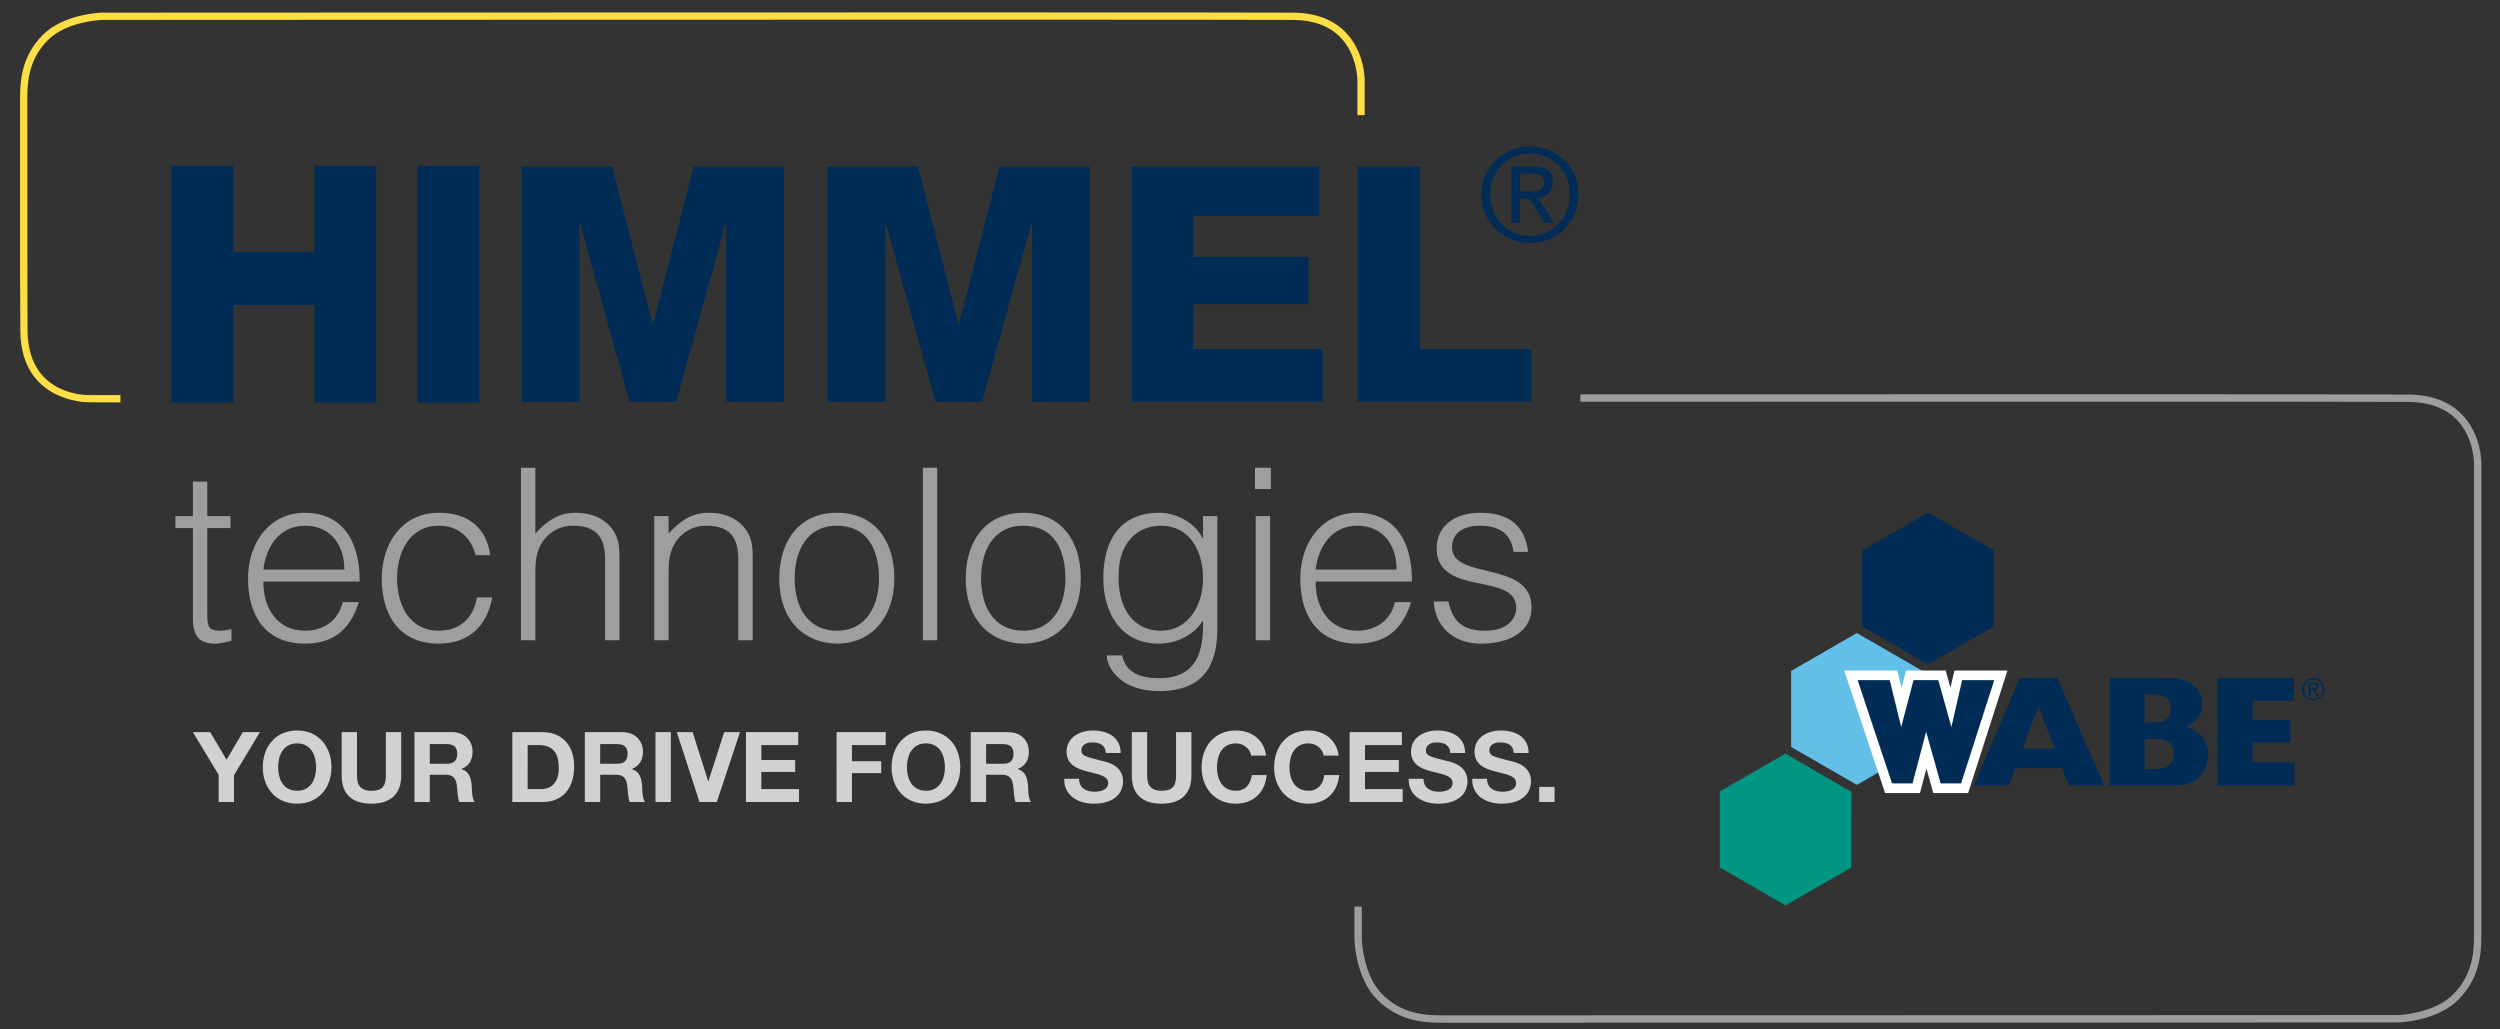 <?xml version="1.0" encoding="utf-8"?>
<!-- Generator: Adobe Illustrator 16.0.4, SVG Export Plug-In . SVG Version: 6.00 Build 0)  -->
<!DOCTYPE svg PUBLIC "-//W3C//DTD SVG 1.1//EN" "http://www.w3.org/Graphics/SVG/1.1/DTD/svg11.dtd">
<svg version="1.1" id="Ebene_1" xmlns="http://www.w3.org/2000/svg" xmlns:xlink="http://www.w3.org/1999/xlink" x="0px" y="0px"
	 width="481.89px" height="198.425px" viewBox="0 0 481.89 198.425" enable-background="new 0 0 481.89 198.425"
	 xml:space="preserve">
<rect x="0" y="0" width="481.89" height="198.425" fill="#333333" stroke="none"/>
<path fill="#9C9E9F" d="M44.621,123.511c-0.647,0.135-1.849,0.555-3.188,0.555c-2.726,0-4.248-1.201-4.248-4.761v-17.511h-3.374
	v-2.306h3.374v-6.654h2.767v6.654h4.486v2.306h-4.486v16.406c0,2.354,0.093,3.369,2.407,3.369c0.736,0,1.525-0.141,2.261-0.323
	V123.511z"/>
<path fill="#9C9E9F" d="M66.381,109.79c0-4.668-2.589-8.454-7.576-8.454c-4.898,0-7.487,3.928-8.042,8.454H66.381z M50.764,112.099
	c-0.044,5.174,2.73,9.47,8.042,9.47c3.6,0,6.423-1.986,7.249-5.501h3.098c-1.388,4.534-4.251,7.996-10.347,7.996
	c-7.673,0-10.998-5.448-10.998-12.519c0-6.978,4.158-12.706,10.998-12.706c6.557,0,10.578,4.667,10.529,13.259H50.764z"/>
<path fill="#9C9E9F" d="M91.695,107.018c-0.971-3.556-3.422-5.684-7.119-5.684c-5.68,0-8.038,5.174-8.038,10.165
	c0,5.032,2.31,10.068,8.038,10.068c4.114,0,6.698-2.447,7.346-6.419h2.96c-0.971,5.311-4.299,8.915-10.306,8.915
	c-7.621,0-10.994-5.497-10.994-12.564c0-6.653,3.834-12.66,10.994-12.66c5.501,0,9.101,2.633,9.934,8.179H91.695z"/>
<path fill="#9C9E9F" d="M100.421,123.419V90.154h2.771v12.657c2.22-2.351,4.389-3.972,7.714-3.972c2.912,0,5.598,0.926,7.301,3.418
	c1.153,1.711,1.202,3.511,1.202,5.5v15.662h-2.771v-15.617c0-4.296-1.755-6.468-6.193-6.468c-3.418,0-5.772,2.217-6.65,4.668
	c-0.554,1.524-0.603,2.863-0.603,4.526v12.891H100.421z"/>
<path fill="#9C9E9F" d="M128.876,123.419h-2.771V99.486h2.771v3.325c2.217-2.351,4.389-3.972,7.714-3.972
	c2.912,0,5.59,0.926,7.301,3.418c1.153,1.711,1.201,3.511,1.201,5.5v15.662h-2.775v-15.617c0-4.296-1.751-6.468-6.188-6.468
	c-3.418,0-5.776,2.217-6.654,4.668c-0.554,1.524-0.599,2.863-0.599,4.526V123.419z"/>
<path fill="#9C9E9F" d="M161.305,101.336c-5.824,0-8.134,4.942-8.134,10.116c0,5.958,2.823,10.116,8.134,10.116
	c5.821,0,8.13-4.987,8.13-10.116C169.387,105.818,167.174,101.336,161.305,101.336 M150.214,111.453
	c0-6.978,3.701-12.612,11.091-12.612c7.483,0,11.083,5.59,11.083,12.612c0,7.576-4.385,12.612-11.083,12.612
	C155.209,123.972,150.214,119.814,150.214,111.453"/>
<rect x="177.884" y="90.154" fill="#9C9E9F" width="2.771" height="33.265"/>
<path fill="#9C9E9F" d="M197.238,101.336c-5.817,0-8.13,4.942-8.13,10.116c0,5.958,2.823,10.116,8.13,10.116
	c5.825,0,8.134-4.987,8.134-10.116C205.324,105.818,203.107,101.336,197.238,101.336 M186.155,111.453
	c0-6.978,3.693-12.612,11.083-12.612c7.487,0,11.091,5.59,11.091,12.612c0,7.576-4.389,12.612-11.091,12.612
	C191.142,123.972,186.155,119.814,186.155,111.453"/>
<path fill="#9C9E9F" d="M223.802,101.335c-4.668,0-8.131,3.374-8.175,9.377c-0.234,6.01,2.444,10.856,8.175,10.856
	c5.036,0,8.085-4.616,8.085-10.027C231.888,105.769,229.024,101.335,223.802,101.335 M231.888,99.487h2.768v21.621
	c0,6.423-2.124,12.106-11.225,12.106c-7.022,0-9.931-4.021-10.117-6.885h2.961c0.829,3.604,3.875,4.389,7.156,4.389
	c7.58,0,8.595-5.635,8.458-11.136c-1.759,2.908-5.173,4.481-8.547,4.481c-7.301,0-10.678-5.958-10.678-12.656
	c0-7.07,3.098-12.568,10.816-12.568c3.05,0,6.702,1.708,8.316,4.854h0.093V99.487z"/>
<path fill="#9C9E9F" d="M242.046,123.419h2.774V99.486h-2.774V123.419z M241.908,94.264h3.05v-4.11h-3.05V94.264z"/>
<path fill="#9C9E9F" d="M269.206,109.79c0-4.668-2.585-8.454-7.572-8.454c-4.902,0-7.483,3.928-8.038,8.454H269.206z
	 M253.596,112.099c-0.052,5.174,2.723,9.47,8.038,9.47c3.604,0,6.419-1.986,7.253-5.501h3.094
	c-1.383,4.534-4.247,7.996-10.347,7.996c-7.67,0-10.998-5.448-10.998-12.519c0-6.978,4.162-12.706,10.998-12.706
	c6.557,0,10.577,4.667,10.533,13.259H253.596z"/>
<path fill="#9C9E9F" d="M279.182,115.935c0.882,4.113,3.006,5.635,7.16,5.635c4.024,0,5.917-2.124,5.917-4.438
	c0-6.929-15.338-2.03-15.338-11.455c0-3.973,3.098-6.836,8.405-6.836c5.174,0,8.547,2.124,9.243,7.532h-2.819
	c-0.506-3.697-3.002-5.036-6.468-5.036c-3.512,0-5.404,1.662-5.404,4.109c0,6.517,15.338,2.451,15.338,11.642
	c0,4.575-4.113,6.978-9.748,6.978c-5.639,0-8.871-3.604-9.102-8.13H279.182z"/>
<path fill="#CFD1D2" d="M296.691,154.592h2.96v-2.904h-2.96V154.592z M283.771,150.122c-0.06,3.322,2.752,4.791,5.731,4.791
	c3.678,0,5.604-1.849,5.604-4.318c0-3.038-3.001-3.697-4.002-3.924c-3.373-0.848-4.017-1-4.017-2.038
	c0-1.131,1.094-1.528,2.038-1.528c1.432,0,2.566,0.435,2.659,2.038h2.868c0-3.113-2.585-4.337-5.397-4.337
	c-2.432,0-5.035,1.298-5.035,4.072c0,2.488,2.02,3.34,4.021,3.827c1.96,0.547,3.998,0.756,3.998,2.229
	c0,1.376-1.585,1.677-2.622,1.677c-1.585,0-2.983-0.695-2.983-2.488H283.771z M271.526,150.122
	c-0.056,3.322,2.756,4.791,5.735,4.791c3.678,0,5.601-1.849,5.601-4.318c0-3.038-2.997-3.697-3.998-3.924
	c-3.377-0.848-4.017-1-4.017-2.038c0-1.131,1.094-1.528,2.034-1.528c1.436,0,2.566,0.435,2.663,2.038h2.864
	c0-3.113-2.581-4.337-5.394-4.337c-2.433,0-5.035,1.298-5.035,4.072c0,2.488,2.02,3.34,4.017,3.827
	c1.96,0.547,3.998,0.756,3.998,2.229c0,1.376-1.584,1.677-2.622,1.677c-1.584,0-2.979-0.695-2.979-2.488H271.526z M260.152,154.592
	h10.225v-2.491h-7.264v-3.3h6.527V146.5h-6.527v-2.887h7.111v-2.487h-10.072V154.592z M258.021,145.652
	c-0.357-3.113-2.868-4.847-5.81-4.847c-4.151,0-6.62,3.109-6.62,7.107c0,3.887,2.469,7,6.62,7c3.321,0,5.623-2.131,5.925-5.509
	h-2.868c-0.227,1.793-1.245,3.021-3.057,3.021c-2.659,0-3.66-2.265-3.66-4.512c0-2.354,1.001-4.619,3.66-4.619
	c1.454,0,2.733,1.019,2.941,2.358H258.021z M244.044,145.652c-0.356-3.113-2.868-4.847-5.81-4.847c-4.15,0-6.62,3.109-6.62,7.107
	c0,3.887,2.47,7,6.62,7c3.321,0,5.62-2.131,5.925-5.509h-2.867c-0.227,1.793-1.246,3.021-3.058,3.021
	c-2.659,0-3.66-2.265-3.66-4.512c0-2.354,1-4.619,3.66-4.619c1.455,0,2.738,1.019,2.942,2.358H244.044z M229.654,141.125h-2.961
	v8.372c0,2.02-0.681,2.927-2.793,2.927c-2.396,0-2.775-1.454-2.775-2.927v-8.372h-2.96v8.372c0,3.682,2.094,5.415,5.735,5.415
	c3.6,0,5.754-1.774,5.754-5.415V141.125z M205.133,150.122c-0.056,3.322,2.752,4.791,5.735,4.791c3.679,0,5.602-1.849,5.602-4.318
	c0-3.038-2.998-3.697-3.999-3.924c-3.377-0.848-4.021-1-4.021-2.038c0-1.131,1.097-1.528,2.038-1.528
	c1.436,0,2.566,0.435,2.659,2.038h2.868c0-3.113-2.585-4.337-5.393-4.337c-2.436,0-5.036,1.298-5.036,4.072
	c0,2.488,2.016,3.34,4.017,3.827c1.96,0.547,3.999,0.756,3.999,2.229c0,1.376-1.584,1.677-2.622,1.677
	c-1.584,0-2.979-0.695-2.979-2.488H205.133z M187.12,154.592h2.96v-5.263h2.96c1.492,0,2.038,0.621,2.247,2.038
	c0.149,1.075,0.13,2.373,0.468,3.225h2.964c-0.546-0.736-0.509-2.339-0.565-3.188c-0.097-1.376-0.51-2.756-1.964-3.149v-0.038
	c1.51-0.605,2.131-1.792,2.131-3.377c0-2.038-1.525-3.715-3.942-3.715h-7.26V154.592z M190.081,143.427h3.243
	c1.343,0,2.038,0.562,2.038,1.863c0,1.361-0.695,1.927-2.038,1.927h-3.243V143.427z M171.859,147.913c0,3.887,2.47,7,6.621,7
	c4.15,0,6.62-3.113,6.62-7c0-3.998-2.47-7.107-6.62-7.107C174.329,140.805,171.859,143.915,171.859,147.913 M174.82,147.913
	c0-2.354,1-4.619,3.66-4.619s3.66,2.265,3.66,4.619c0,2.247-1,4.512-3.66,4.512S174.82,150.16,174.82,147.913 M161.259,154.592
	h2.961v-5.563h5.642v-2.303h-5.642v-3.113h6.509v-2.487h-9.47V154.592z M143.793,154.592h10.225v-2.491h-7.264v-3.3h6.527V146.5
	h-6.527v-2.887h7.111v-2.487h-10.072V154.592z M142.641,141.125h-3.054l-3.039,9.469h-0.038l-2.998-9.469h-3.054l4.374,13.467h3.34
	L142.641,141.125z M126.346,154.592h2.96v-13.467h-2.96V154.592z M112.726,154.592h2.964v-5.263h2.96
	c1.488,0,2.034,0.621,2.243,2.038c0.152,1.075,0.134,2.373,0.472,3.225h2.961c-0.547-0.736-0.51-2.339-0.565-3.188
	c-0.093-1.376-0.51-2.756-1.96-3.149v-0.038c1.506-0.605,2.131-1.792,2.131-3.377c0-2.038-1.528-3.715-3.942-3.715h-7.264V154.592z
	 M115.69,143.427h3.243c1.339,0,2.038,0.562,2.038,1.863c0,1.361-0.699,1.927-2.038,1.927h-3.243V143.427z M98.752,154.592h5.806
	c4.114,0,6.115-2.904,6.115-6.81c0-4.452-2.622-6.657-6.115-6.657h-5.806V154.592z M101.713,143.613h2.109
	c2.927,0,3.887,1.737,3.887,4.452c0,2.979-1.64,4.036-3.358,4.036h-2.637V143.613z M79.888,154.592h2.96v-5.263h2.96
	c1.492,0,2.038,0.621,2.247,2.038c0.149,1.075,0.13,2.373,0.472,3.225h2.961c-0.547-0.736-0.51-2.339-0.565-3.188
	c-0.097-1.376-0.51-2.756-1.964-3.149v-0.038c1.51-0.605,2.131-1.792,2.131-3.377c0-2.038-1.525-3.715-3.943-3.715h-7.26V154.592z
	 M82.849,143.427h3.247c1.339,0,2.034,0.562,2.034,1.863c0,1.361-0.695,1.927-2.034,1.927h-3.247V143.427z M77.34,141.125h-2.96
	v8.372c0,2.02-0.677,2.927-2.79,2.927c-2.399,0-2.775-1.454-2.775-2.927v-8.372h-2.96v8.372c0,3.682,2.094,5.415,5.735,5.415
	c3.6,0,5.75-1.774,5.75-5.415V141.125z M50.65,147.913c0,3.887,2.474,7,6.621,7c4.15,0,6.62-3.113,6.62-7
	c0-3.998-2.47-7.107-6.62-7.107C53.124,140.805,50.65,143.915,50.65,147.913 M53.615,147.913c0-2.354,0.997-4.619,3.656-4.619
	c2.663,0,3.66,2.265,3.66,4.619c0,2.247-0.997,4.512-3.66,4.512C54.611,152.424,53.615,150.16,53.615,147.913 M42.145,154.592h2.96
	v-5.17l4.999-8.297h-3.299l-3.132,5.318l-3.15-5.318h-3.34l4.962,8.223V154.592z"/>
<polygon fill="#61BFE8" points="370.594,129.334 370.594,143.97 357.922,151.286 345.246,143.97 345.246,129.334 357.922,122.018 
	"/>
<polygon fill="#009681" points="356.874,152.672 356.844,167.205 344.172,174.52 331.5,167.205 331.5,152.569 344.172,145.25 "/>
<polygon fill="#002C55" points="33.069,31.951 44.963,31.951 44.963,48.576 60.629,48.576 60.629,31.951 72.52,31.951 72.52,77.602 
	60.629,77.602 60.629,58.804 44.963,58.804 44.963,77.602 33.069,77.602 "/>
<rect x="80.486" y="31.951" fill="#002C55" width="11.894" height="45.651"/>
<polygon fill="#002C55" points="100.57,32.108 117.969,32.108 125.779,62.335 125.906,62.335 133.716,32.108 151.112,32.108 
	151.112,77.447 140.006,77.447 140.006,43.028 139.875,43.028 130.35,77.447 121.334,77.447 111.806,43.028 111.683,43.028 
	111.683,77.447 100.57,77.447 "/>
<polygon fill="#002C55" points="159.521,32.109 176.919,32.109 184.73,62.336 184.853,62.336 192.667,32.109 210.066,32.109 
	210.066,77.448 198.957,77.448 198.957,43.025 198.826,43.025 189.301,77.448 180.286,77.448 170.757,43.025 170.634,43.025 
	170.634,77.448 159.521,77.448 "/>
<polygon fill="#002C55" points="218.189,32.108 254.315,32.108 254.315,41.57 230.002,41.57 230.002,49.511 252.222,49.511 
	252.222,58.646 230.002,58.646 230.002,67.282 254.947,67.282 254.947,77.447 218.189,77.447 "/>
<polyline fill="#002C55" points="261.685,77.447 261.685,32.108 273.757,32.108 273.757,67.286 295.158,67.286 295.158,77.447 "/>
<path fill="#002C55" d="M292.989,36.904h1.771c1.495,0,2.867-0.071,2.867-1.789c0-1.447-1.249-1.673-2.392-1.673h-2.246V36.904z
	 M291.297,32.076h4.21c2.593,0,3.812,1.019,3.812,3.109c0,1.971-1.246,2.793-2.863,2.968l3.116,4.809h-1.822l-2.964-4.683h-1.797
	v4.683h-1.692V32.076z M294.935,45.477c4.311,0,7.646-3.437,7.646-7.997c0-4.459-3.336-7.9-7.646-7.9c-4.362,0-7.699,3.44-7.699,7.9
	C287.235,42.041,290.572,45.477,294.935,45.477 M294.935,28.212c5.084,0,9.343,4.009,9.343,9.269c0,5.356-4.259,9.365-9.343,9.365
	c-5.11,0-9.396-4.009-9.396-9.365C285.539,32.221,289.824,28.212,294.935,28.212"/>
<polygon fill="#002C55" points="384.307,106.118 384.307,120.752 371.635,128.069 358.959,120.752 358.959,106.118 371.635,98.798 
	"/>
<path fill="#002C55" d="M364.7,151.933h3.95h0.718l0.183-0.695c0.584-2.217,1.168-4.434,1.752-6.65
	c0.621,2.224,1.245,4.444,1.866,6.665l0.193,0.681h0.703h3.95h0.681l0.204-0.647l6.387-19.895l0.387-1.216h-1.275h-6.189h-0.74
	l-0.167,0.721c-0.417,1.823-0.833,3.642-1.25,5.46c-0.51-1.833-1.019-3.667-1.532-5.5l-0.189-0.681h-0.707h-4.779h-0.718
	l-0.183,0.691c-0.479,1.83-0.963,3.66-1.442,5.489c-0.446-1.822-0.893-3.648-1.339-5.471l-0.172-0.71h-0.732h-6.188h-1.291
	l0.409,1.224l6.632,19.898l0.212,0.636H364.7z"/>
<path fill="#FFFFFF" d="M374.066,151.004h3.95l6.383-19.898h-6.189l-2.067,9.037l-2.519-9.037h-4.779l-2.376,9.03l-2.21-9.03h-6.188
	l6.631,19.898l3.95-0.004l2.622-9.964L374.066,151.004z M379.374,152.864h-6.721l-1.324-4.728l-1.242,4.728h-6.728l-7.874-23.618
	h10.231l0.818,3.329l0.874-3.329h7.628l0.927,3.329l0.766-3.329h10.221L379.374,152.864z"/>
<path fill="#002C55" d="M389.881,144.315l3.024-8.224l3.143,8.224H389.881z M380.482,151.416h6.747l1.294-3.366h8.964l1.298,3.366
	h6.832l-9.078-20.725h-7.209L380.482,151.416z"/>
<path fill="#002C55" d="M413.394,139.219v-5.37h1.409c2.537,0,3.634,0.759,3.634,2.529c0,2.045-0.952,2.841-3.344,2.841H413.394z
	 M413.394,148.261v-5.795h1.555c2.941,0,4.035,0.755,4.035,2.879c0,1.306-0.547,2.188-1.585,2.581
	c-0.665,0.242-1.238,0.335-2.566,0.335H413.394z M406.676,151.416h12.337c1.529,0,2.682-0.212,3.574-0.666
	c1.901-0.941,3.054-2.942,3.054-5.252c0-2.637-1.324-4.366-4.236-5.46c2.076-0.911,3.084-2.376,3.084-4.422
	c0-1.466-0.662-2.737-1.871-3.648c-0.636-0.458-1.328-0.789-2.075-0.975c-1.038-0.271-1.674-0.302-4.01-0.302h-9.856V151.416z"/>
<polygon fill="#002C55" points="427.424,151.416 442.268,151.416 442.268,146.956 434.227,146.956 434.227,143.103 441.49,143.103 
	441.49,138.792 434.227,138.792 434.227,135.061 442.183,135.061 442.183,130.691 427.424,130.691 "/>
<path fill="#002C55" d="M445.429,132.694h0.412c0.35,0,0.674-0.015,0.674-0.421c0-0.338-0.294-0.391-0.562-0.391h-0.524V132.694z
	 M445.03,131.563h0.985c0.61,0,0.896,0.238,0.896,0.729c0,0.462-0.294,0.655-0.673,0.696l0.729,1.127h-0.425l-0.695-1.098h-0.42
	v1.098h-0.398V131.563z M445.882,134.706c1.012,0,1.793-0.807,1.793-1.874c0-1.049-0.781-1.853-1.793-1.853
	c-1.022,0-1.804,0.804-1.804,1.853C444.078,133.899,444.859,134.706,445.882,134.706 M445.882,130.656
	c1.194,0,2.191,0.94,2.191,2.176c0,1.253-0.997,2.194-2.191,2.194c-1.197,0-2.201-0.941-2.201-2.194
	C443.681,131.596,444.685,130.656,445.882,130.656"/>
<path fill="#9C9E9F" d="M474.565,79.902c-2.447-2.518-5.906-3.816-10.287-3.853c-8.127-0.071-91.637-0.06-159.66-0.034v1.421
	c68.023-0.022,151.525-0.037,159.645,0.033c3.98,0.034,7.104,1.183,9.276,3.415c3.393,3.481,3.348,8.499,3.344,8.562v65.638v4.267
	v21.073c0,3.578-0.483,7.718-4.062,11.296c-3.689,3.689-10.478,3.938-10.522,3.942c0,0-103.709,0.048-173.208,0.048h-11.359
	c-3.574,0-7.718-0.479-11.292-4.058c-3.696-3.693-3.938-10.477-3.942-10.525l-0.004-6.371h-1.421l0.004,6.39
	c0.012,0.302,0.261,7.416,4.355,11.512c3.946,3.942,8.432,4.474,12.3,4.474h11.359h6.441h3.266h4.277
	c68.584,0,159.224-0.052,159.243-0.052c0.301-0.008,7.412-0.261,11.507-4.355c3.95-3.946,4.479-8.432,4.479-12.3v-21.073v-4.267
	V89.461C478.311,89.234,478.374,83.819,474.565,79.902"/>
<path fill="#FEDE45" d="M23.214,76.148h-6.189c-1.187,0-11.608-0.346-11.712-12.393c-0.011-1.253-0.022-4.314-0.03-8.804L5.268,18.8
	c0-3.511,0.473-7.576,3.983-11.091c3.626-3.626,10.292-3.868,10.34-3.868c0,0,96.152-0.052,164.205-0.052
	c39.507,0,61.536,0.019,65.464,0.052c3.909,0.033,6.974,1.16,9.108,3.351c3.329,3.418,3.284,8.346,3.284,8.409v6.598h1.395v-6.583
	c0.004-0.227,0.067-5.542-3.671-9.388c-2.402-2.474-5.802-3.746-10.105-3.787c-3.931-0.033-25.964-0.048-65.475-0.048
	c-68.056,0-164.208,0.048-164.227,0.048c-0.293,0.011-7.282,0.257-11.303,4.281C4.395,10.595,3.87,15.002,3.87,18.8v36.156
	l0.018,0.781c0.008,4.069,0.019,6.851,0.026,8.03c0.119,13.609,12.556,13.776,13.159,13.776l6.141,0.026V76.148z"/>
</svg>
